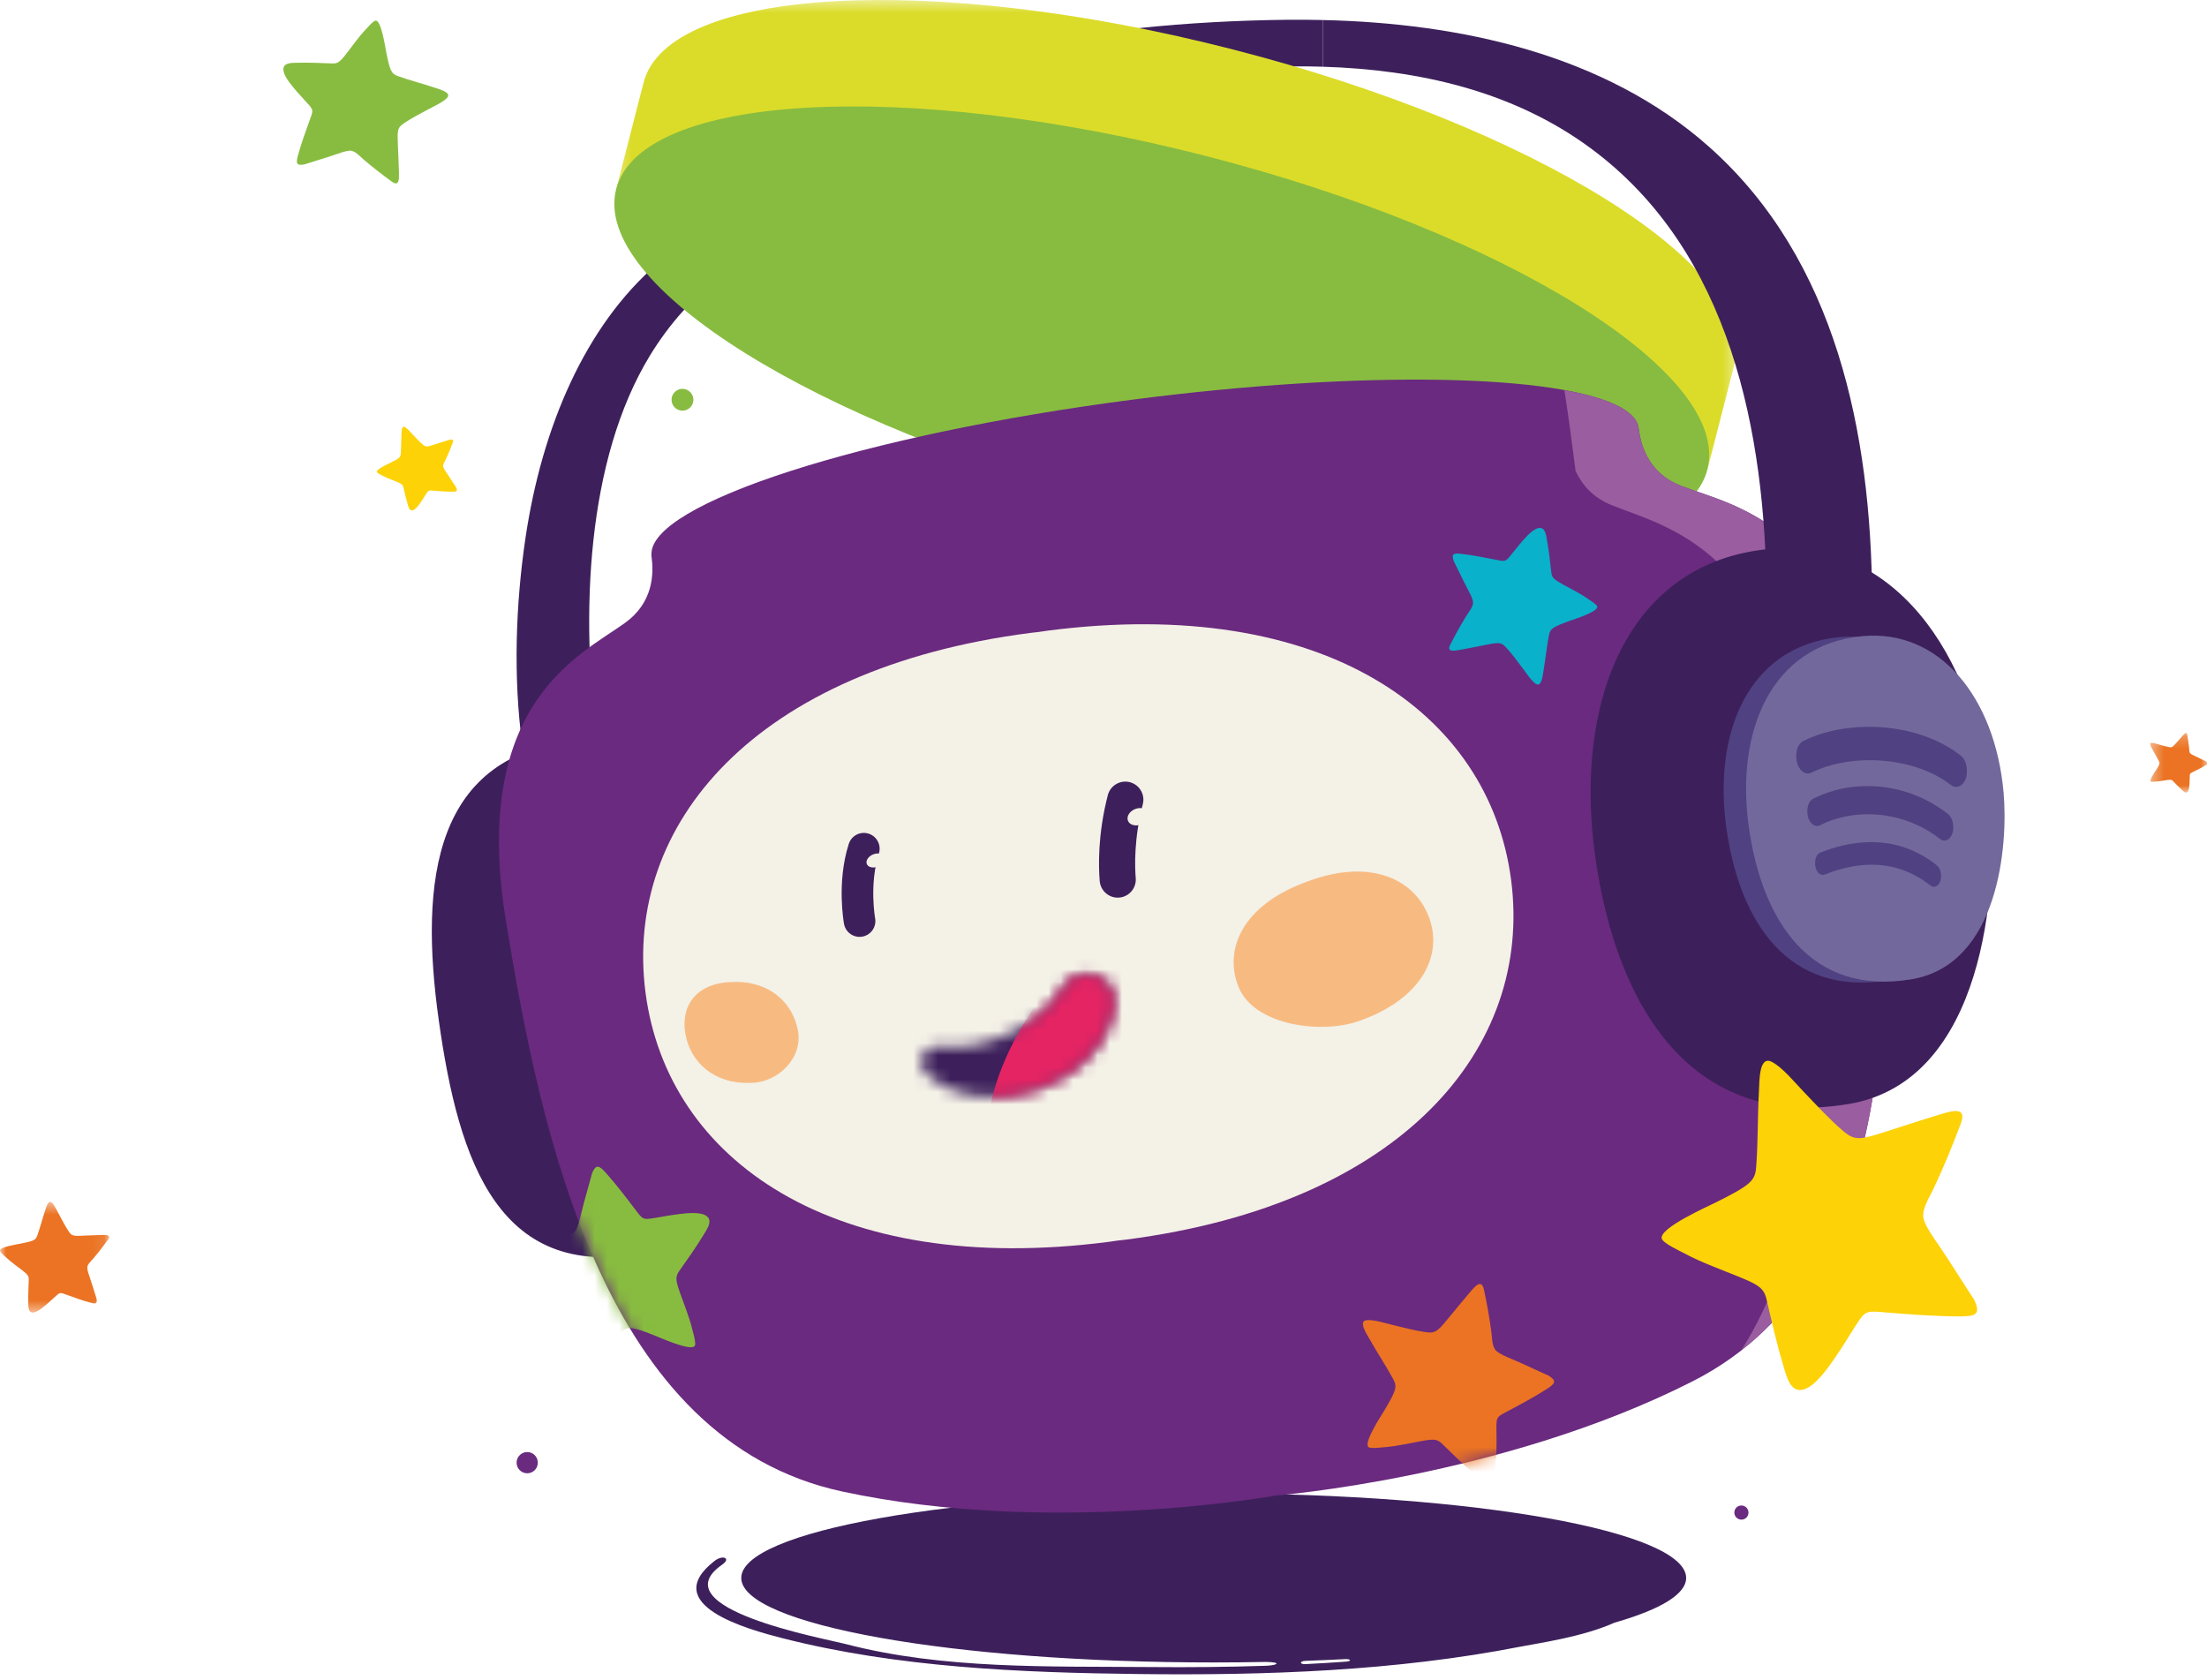 <?xml version="1.0" encoding="UTF-8"?>
<svg width="180px" height="137px" viewBox="0 0 180 137" version="1.1" xmlns="http://www.w3.org/2000/svg" xmlns:xlink="http://www.w3.org/1999/xlink">
    <!-- Generator: Sketch 49.2 (51160) - http://www.bohemiancoding.com/sketch -->
    <title>Page 1</title>
    <desc>Created with Sketch.</desc>
    <defs>
        <polygon id="path-1" points="0.256 0.448 91.632 0.448 91.632 38.746 0.256 38.746"></polygon>
        <path d="M52.414,2.036 C30.353,4.897 12.879,10.545 13.135,14.706 C13.128,14.708 13.122,14.711 13.116,14.714 C13.366,16.292 13.249,18.622 10.964,20.258 C7.222,22.936 -1.615,26.865 1.262,44.553 C4.139,62.239 9.333,86.911 28.669,91.086 C45.667,94.755 64,91.424 64,91.424 C64,91.424 82.577,89.971 98.077,82.088 C115.709,73.122 114.442,47.941 112.714,30.105 C110.987,12.268 101.439,10.723 97.138,9.087 C94.597,8.12 93.847,5.999 93.655,4.421 C93.653,4.421 93.652,4.417 93.649,4.416 C93.648,4.4 93.652,4.383 93.649,4.367 C93.569,3.744 93.078,3.191 92.242,2.71 C92.238,2.7 92.23,2.692 92.226,2.682 L92.202,2.684 C89.561,1.194 83.499,0.409 75.445,0.409 C68.843,0.408 60.904,0.936 52.414,2.036" id="path-3"></path>
        <path d="M52.414,2.036 C30.353,4.897 12.879,10.545 13.135,14.706 C13.128,14.708 13.122,14.711 13.116,14.714 C13.366,16.292 13.249,18.622 10.964,20.258 C7.222,22.936 -1.615,26.865 1.262,44.553 C4.139,62.239 9.333,86.911 28.669,91.086 C45.667,94.755 64,91.424 64,91.424 C64,91.424 82.577,89.971 98.077,82.088 C115.709,73.122 114.442,47.941 112.714,30.105 C110.987,12.268 101.439,10.723 97.138,9.087 C94.597,8.12 93.847,5.999 93.655,4.421 C93.653,4.421 93.652,4.417 93.649,4.416 C93.648,4.4 93.652,4.383 93.649,4.367 C93.569,3.744 93.078,3.191 92.242,2.71 C92.238,2.7 92.23,2.692 92.226,2.682 L92.202,2.684 C89.561,1.194 83.499,0.409 75.445,0.409 C68.843,0.408 60.904,0.936 52.414,2.036" id="path-5"></path>
        <path d="M52.414,2.036 C30.353,4.897 12.879,10.545 13.135,14.706 C13.128,14.708 13.122,14.711 13.116,14.714 C13.366,16.292 13.249,18.622 10.964,20.258 C7.222,22.936 -1.615,26.865 1.262,44.553 C4.139,62.239 9.333,86.911 28.669,91.086 C45.667,94.755 64,91.424 64,91.424 C64,91.424 82.577,89.971 98.077,82.088 C115.709,73.122 114.442,47.941 112.714,30.105 C110.987,12.268 101.439,10.723 97.138,9.087 C94.597,8.12 93.847,5.999 93.655,4.421 C93.653,4.421 93.652,4.417 93.649,4.416 C93.648,4.4 93.652,4.383 93.649,4.367 C93.569,3.744 93.078,3.191 92.242,2.71 C92.238,2.7 92.23,2.692 92.226,2.682 L92.202,2.684 C89.561,1.194 83.499,0.409 75.445,0.409 C68.843,0.408 60.904,0.936 52.414,2.036" id="path-7"></path>
        <path d="M11.696,1.989 L11.527,2.271 C11.16,2.885 10.615,3.487 9.928,4.084 C9.232,4.662 8.404,5.211 7.502,5.636 C6.607,6.085 5.639,6.414 4.659,6.631 C3.675,6.822 2.681,6.924 1.636,6.784 L1.594,6.778 C1.205,6.728 0.796,6.857 0.501,7.16 C0.001,7.673 0.012,8.494 0.525,8.992 C1.667,10.103 3.254,10.681 4.793,10.854 C6.35,11.042 7.9,10.827 9.372,10.365 C10.83,9.863 12.234,9.114 13.429,7.976 C14.609,6.864 15.66,5.301 15.871,3.395 C15.963,2.546 15.569,1.68 14.788,1.213 C14.426,0.995 14.027,0.892 13.633,0.892 C12.866,0.892 12.118,1.284 11.696,1.989 Z" id="path-9"></path>
        <path d="M11.696,1.989 L11.527,2.271 C11.16,2.885 10.615,3.487 9.928,4.084 C9.232,4.662 8.404,5.211 7.502,5.636 C6.607,6.085 5.639,6.414 4.659,6.631 C3.675,6.822 2.681,6.924 1.636,6.784 L1.594,6.778 C1.205,6.728 0.796,6.857 0.501,7.16 C0.001,7.673 0.012,8.494 0.525,8.992 C1.667,10.103 3.254,10.681 4.793,10.854 C6.35,11.042 7.9,10.827 9.372,10.365 C10.83,9.863 12.234,9.114 13.429,7.976 C14.609,6.864 15.66,5.301 15.871,3.395 C15.963,2.546 15.569,1.68 14.788,1.213 C14.426,0.995 14.027,0.892 13.633,0.892 C12.866,0.892 12.118,1.284 11.696,1.989" id="path-11"></path>
        <polygon id="path-13" points="0.365 0.228 5.052 0.228 5.052 5.088 0.365 5.088"></polygon>
        <polygon id="path-15" points="0 0.473 8.905 0.473 8.905 9.493 0 9.493"></polygon>
    </defs>
    <g id="Page-1" stroke="none" stroke-width="1" fill="none" fill-rule="evenodd">
        <g id="Artboard" transform="translate(-20, -42)">
            <g id="Page-1" transform="translate(20, 41)">
                <g id="Group-18" transform="translate(35, 0.552)">
                    <path d="M18.569,21.999 C12.761,27.021 9.214,35.214 7.864,44.279 C7.053,49.729 6.848,55.698 7.597,61.199 C7.911,63.5 14.007,63.095 13.749,61.199 C12.294,50.521 12.856,37.908 17.999,29.462 C21.274,24.082 25.763,21.104 30.57,19.327 C30.294,18.185 30.025,17.034 29.764,15.871 C25.748,17.169 21.893,19.124 18.569,21.999" id="Fill-1" fill="#3D205B"></path>
                    <path d="M70.02,2.06 C62.087,2.148 53.458,2.897 45.231,4.849 C45.67,6.285 46.124,7.706 46.589,9.117 C51.567,7.766 56.748,6.974 61.784,6.405 C65.401,5.996 69.147,5.774 72.878,5.888 L72.878,2.081 C71.92,2.06 70.966,2.05 70.02,2.06" id="Fill-3" fill="#3D205B"></path>
                    <path d="M27.292,80.11 C27.9,86.376 27.184,100.531 18.095,102.531 C5.696,105.259 2.416,95.22 0.792,83.704 C-0.831,72.188 0.404,61.884 12.217,60.828 C20.2,60.114 26.169,68.539 27.292,80.11" id="Fill-5" fill="#3D205B"></path>
                    <g id="Group-9" transform="translate(15, 0)">
                        <mask id="mask-2" fill="white">
                            <use xlink:href="#path-1"></use>
                        </mask>
                        <g id="Clip-8"></g>
                        <path d="M50.617,4.497 C26.041,-1.82 4.493,-0.614 2.487,7.189 L0.256,15.87 L44.754,27.308 L89.252,38.746 L91.482,30.066 C93.489,22.262 75.192,10.814 50.617,4.497" id="Fill-7" fill="#DBDC2A" mask="url(#mask-2)"></path>
                    </g>
                    <path d="M63.385,13.178 C38.81,6.861 17.261,8.066 15.255,15.87 C13.249,23.674 31.546,35.121 56.121,41.438 C80.697,47.755 102.244,46.55 104.251,38.746 C106.257,30.942 87.961,19.494 63.385,13.178" id="Fill-10" fill="#88BC40"></path>
                    <path d="M20.191,32.295 C20.608,32.035 21.157,32.163 21.417,32.581 C21.677,32.998 21.549,33.547 21.131,33.807 C20.714,34.066 20.165,33.939 19.905,33.521 C19.646,33.104 19.774,32.555 20.191,32.295" id="Fill-12" fill="#88BC40"></path>
                    <path d="M71.454,136.169 C70.966,136.184 71.001,135.919 71.475,135.903 L71.475,135.902 C72.579,135.863 73.665,135.815 74.733,135.759 L74.731,135.761 C75.159,135.739 75.267,135.925 74.803,135.965 C73.688,136.045 72.57,136.112 71.454,136.169 M102.52,129.141 C102.52,125.334 85.269,122.248 63.989,122.248 C42.708,122.248 25.456,125.334 25.456,129.141 C25.456,132.947 42.708,136.033 63.989,136.033 C65.427,136.033 66.844,136.018 68.24,135.99 C68.243,135.99 68.245,135.991 68.249,135.991 C69.51,136.008 69.264,136.254 68.278,136.302 C65.141,136.407 62.001,136.436 58.87,136.408 C50.605,136.335 41.971,136.617 33.962,134.528 C32.231,134.077 18.767,131.626 23.895,128.059 C24.657,127.53 23.954,127.229 23.285,127.748 C18.663,131.326 26.003,133.336 28.806,134.052 C38.193,136.448 48.217,136.864 57.852,136.978 C68.234,137.102 78.844,136.738 89.058,134.735 C90.499,134.453 94.073,133.954 96.674,132.79 C100.374,131.731 102.52,130.481 102.52,129.141" id="Fill-14" fill="#3D205B"></path>
                    <path d="M102.138,40.087 C99.597,39.12 98.847,36.999 98.656,35.421 C98.653,35.42 98.652,35.417 98.649,35.416 C98.648,35.4 98.652,35.383 98.649,35.367 C98.569,34.743 98.078,34.191 97.242,33.71 C97.238,33.699 97.23,33.691 97.226,33.681 L97.201,33.685 C92.397,30.972 76.263,30.593 57.413,33.037 C35.353,35.897 17.879,41.545 18.135,45.705 C18.128,45.708 18.122,45.711 18.116,45.713 C18.367,47.291 18.249,49.622 15.964,51.258 C12.222,53.936 3.385,57.864 6.262,75.552 C9.139,93.239 14.334,117.911 33.669,122.086 C50.667,125.755 69,122.424 69,122.424 C69,122.424 87.577,120.971 103.077,113.088 C120.709,104.122 119.442,78.941 117.714,61.105 C115.987,43.268 106.44,41.723 102.138,40.087" id="Fill-16" fill="#6A2A7F"></path>
                </g>
                <g id="Group-28" transform="translate(40, 31.552)">
                    <g id="Group-21">
                        <mask id="mask-4" fill="white">
                            <use xlink:href="#path-3"></use>
                        </mask>
                        <g id="Clip-20"></g>
                        <path d="M86.299,81.64 C85.324,81.211 84.332,80.72 83.331,80.3 C82.935,80.133 82.438,79.936 82.083,79.665 C81.683,79.357 81.704,78.631 81.637,78.108 C81.483,76.902 81.28,75.814 81.031,74.636 C80.838,73.725 80.317,74.341 79.903,74.822 C79.416,75.389 78.945,75.969 78.469,76.545 C77.276,77.993 77.147,78.21 76.306,78.098 C75.46,77.984 74.413,77.711 73.581,77.508 C72.926,77.348 72.059,77.064 71.473,77.117 C70.756,77.181 71.447,78.218 71.705,78.67 C72.454,79.984 73.021,80.803 73.634,81.937 C73.96,82.541 73.882,82.836 72.921,84.454 C72.669,84.879 71.212,87.078 71.597,87.458 C71.765,87.623 72.67,87.495 72.872,87.481 C73.437,87.441 73.995,87.348 74.551,87.243 C76.736,86.828 77.083,86.677 77.619,87.2 C78.447,88.007 79.196,88.75 80.046,89.477 C80.519,89.882 81.219,90.609 81.69,89.822 C82.04,89.235 82.038,88.017 82.053,87.375 C82.068,86.783 82.034,86.183 82.051,85.588 C82.068,84.989 82.211,84.941 82.986,84.53 C84.054,83.961 85.129,83.385 86.15,82.734 C86.844,82.29 86.987,82.063 86.299,81.64" id="Fill-19" fill="#EB7323" mask="url(#mask-4)"></path>
                    </g>
                    <g id="Group-24">
                        <mask id="mask-6" fill="white">
                            <use xlink:href="#path-5"></use>
                        </mask>
                        <g id="Clip-23"></g>
                        <path d="M8.284,65.146 C8.006,66.213 7.668,67.31 7.404,68.402 C7.299,68.835 7.18,69.376 6.961,69.783 C6.713,70.243 5.966,70.341 5.443,70.496 C4.235,70.854 3.156,71.24 1.992,71.689 C1.093,72.037 1.809,72.468 2.369,72.812 C3.03,73.216 3.7,73.602 4.368,73.993 C6.045,74.975 6.289,75.071 6.312,75.949 C6.336,76.833 6.23,77.948 6.159,78.832 C6.105,79.528 5.957,80.461 6.108,81.052 C6.292,81.773 7.238,80.896 7.657,80.558 C8.877,79.575 9.62,78.86 10.679,78.047 C11.243,77.613 11.557,77.644 13.37,78.359 C13.846,78.547 16.335,79.673 16.66,79.217 C16.802,79.018 16.521,78.114 16.473,77.91 C16.339,77.339 16.151,76.783 15.952,76.233 C15.168,74.067 14.956,73.737 15.402,73.103 C16.09,72.123 16.726,71.234 17.329,70.246 C17.665,69.696 18.293,68.859 17.41,68.508 C16.752,68.247 15.507,68.45 14.848,68.54 C14.241,68.624 13.634,68.756 13.022,68.838 C12.407,68.919 12.333,68.781 11.785,68.058 C11.028,67.059 10.261,66.055 9.427,65.119 C8.859,64.481 8.603,64.373 8.284,65.146" id="Fill-22" fill="#88BC40" mask="url(#mask-6)"></path>
                    </g>
                    <g id="Group-27">
                        <mask id="mask-8" fill="white">
                            <use xlink:href="#path-7"></use>
                        </mask>
                        <g id="Clip-26"></g>
                        <path d="M78.563,15.203 C78.938,15.941 79.294,16.724 79.69,17.47 C79.846,17.765 80.049,18.128 80.128,18.465 C80.218,18.848 79.847,19.274 79.631,19.621 C79.13,20.424 78.717,21.178 78.288,22.01 C77.956,22.653 78.573,22.538 79.058,22.452 C79.63,22.35 80.199,22.234 80.769,22.12 C82.199,21.836 82.384,21.769 82.834,22.251 C83.288,22.735 83.783,23.414 84.184,23.946 C84.5,24.364 84.881,24.962 85.26,25.219 C85.723,25.532 85.817,24.568 85.884,24.17 C86.08,23.01 86.141,22.239 86.331,21.255 C86.431,20.73 86.624,20.591 87.998,20.09 C88.359,19.959 90.317,19.352 90.272,18.934 C90.252,18.752 89.645,18.384 89.516,18.293 C89.157,18.039 88.775,17.821 88.389,17.611 C86.871,16.785 86.587,16.705 86.521,16.127 C86.419,15.234 86.334,14.418 86.181,13.563 C86.096,13.087 86.032,12.305 85.362,12.547 C84.862,12.728 84.264,13.462 83.939,13.841 C83.639,14.19 83.365,14.567 83.061,14.917 C82.756,15.269 82.646,15.228 81.978,15.095 C81.056,14.911 80.125,14.729 79.191,14.619 C78.555,14.543 78.357,14.61 78.563,15.203" id="Fill-25" fill="#09B1CA" mask="url(#mask-8)"></path>
                    </g>
                </g>
                <g id="Group-45" transform="translate(52, 32.552)">
                    <path d="M85.138,8.087 C82.597,7.12 81.847,4.999 81.656,3.421 C81.653,3.42 81.652,3.417 81.649,3.416 C81.648,3.4 81.652,3.383 81.649,3.367 C81.569,2.743 81.078,2.191 80.242,1.71 C80.238,1.699 80.23,1.691 80.226,1.681 L80.201,1.685 C79.168,1.101 77.595,0.63 75.592,0.269 C75.929,2.456 76.221,4.656 76.504,6.866 C77.018,7.964 77.893,9.011 79.406,9.631 C83.724,11.402 93.293,13.117 95.164,32.061 C96.62,46.795 97.827,66.236 90.025,78.564 C103.487,68.039 102.301,45.482 100.714,29.105 C98.987,11.268 89.44,9.723 85.138,8.087" id="Fill-29" fill="#9A5D9F"></path>
                    <path d="M33.437,19.884 C33.199,19.915 32.966,19.954 32.729,19.987 C32.492,20.015 32.256,20.037 32.018,20.068 C9.559,22.979 -1.132,35.669 0.645,49.382 C2.423,63.094 15.996,72.638 38.455,69.727 C38.693,69.697 38.926,69.657 39.164,69.624 C39.401,69.596 39.636,69.574 39.874,69.543 C62.333,66.632 73.025,53.943 71.247,40.23 C69.469,26.516 55.896,16.972 33.437,19.884" id="Fill-31" fill="#F4F1E7"></path>
                    <path d="M18.453,37.666 C17.543,40.497 18.105,43.567 18.105,43.567" id="Stroke-33" stroke="#3D205B" stroke-width="2.578" stroke-linecap="round" stroke-linejoin="round"></path>
                    <path d="M39.16,40.183 C39.074,39.16 38.995,36.699 39.779,33.667" id="Stroke-35" stroke="#3D205B" stroke-width="2.947" stroke-linecap="round" stroke-linejoin="round"></path>
                    <path d="M54.618,40.347 C54.565,40.367 54.515,40.389 54.464,40.409 C54.411,40.428 54.359,40.445 54.307,40.465 C49.389,42.332 47.758,45.857 49.023,48.961 C50.288,52.065 55.728,52.831 58.888,51.705 C58.939,51.687 58.99,51.664 59.042,51.644 C59.094,51.625 59.145,51.607 59.198,51.588 C64.116,49.721 65.747,46.196 64.482,43.092 C63.218,39.988 59.536,38.48 54.618,40.347" id="Fill-37" fill="#F7BB82"></path>
                    <path d="M7.848,48.536 C7.817,48.537 7.787,48.539 7.756,48.541 C7.726,48.541 7.696,48.541 7.663,48.541 C4.744,48.628 3.495,50.516 3.901,52.786 C4.308,55.057 6.215,56.852 9.136,56.765 C9.166,56.765 9.197,56.762 9.227,56.761 C9.258,56.761 9.289,56.761 9.32,56.76 C11.409,56.713 13.489,54.786 13.082,52.515 C12.677,50.244 10.77,48.45 7.848,48.536" id="Fill-39" fill="#F7BB82"></path>
                    <path d="M41.642,34.724 C41.783,35.068 41.528,35.496 41.073,35.681 C40.619,35.865 40.137,35.736 39.997,35.392 C39.858,35.049 40.113,34.62 40.567,34.436 C41.021,34.251 41.502,34.38 41.642,34.724" id="Fill-41" fill="#F4F1E7"></path>
                    <path d="M20.122,38.336 C20.232,38.608 20.003,38.959 19.61,39.119 C19.217,39.278 18.808,39.188 18.697,38.915 C18.586,38.643 18.816,38.292 19.209,38.132 C19.602,37.972 20.011,38.064 20.122,38.336" id="Fill-43" fill="#F4F1E7"></path>
                </g>
                <g id="Group-52" transform="translate(75, 79.552)">
                    <g id="Group-48">
                        <mask id="mask-10" fill="white">
                            <use xlink:href="#path-9"></use>
                        </mask>
                        <g id="Clip-47"></g>
                        <polygon id="Fill-46" fill="#3D205B" mask="url(#mask-10)" points="21.363 11.695 3.26 19.055 -2.975 3.718 15.128 -3.641"></polygon>
                    </g>
                    <g id="Group-51">
                        <mask id="mask-12" fill="white">
                            <use xlink:href="#path-11"></use>
                        </mask>
                        <g id="Clip-50"></g>
                        <path d="M8.362,20.018 C12.843,22.487 20.969,18.539 26.512,11.202 C32.054,3.864 32.915,-4.086 28.434,-6.555 C23.953,-9.023 15.827,-5.076 10.284,2.262 C4.741,9.6 3.881,17.549 8.362,20.018" id="Fill-49" fill="#E52464" mask="url(#mask-12)"></path>
                    </g>
                </g>
                <g id="Group-83" transform="translate(0, 2.552)">
                    <path d="M142.027,121.232 C142.345,121.232 142.604,121.49 142.604,121.809 C142.604,122.128 142.345,122.387 142.027,122.387 C141.708,122.387 141.449,122.128 141.449,121.809 C141.449,121.49 141.708,121.232 142.027,121.232" id="Fill-53" fill="#6A2A7F"></path>
                    <path d="M42.133,117.763 C42.12,117.284 42.497,116.886 42.975,116.873 C43.453,116.859 43.851,117.237 43.864,117.715 C43.878,118.194 43.501,118.591 43.023,118.605 C42.545,118.618 42.147,118.242 42.133,117.763" id="Fill-55" fill="#6A2A7F"></path>
                    <g id="Group-59" transform="translate(175, 58)">
                        <mask id="mask-14" fill="white">
                            <use xlink:href="#path-13"></use>
                        </mask>
                        <g id="Clip-58"></g>
                        <path d="M4.92,2.548 C4.628,2.408 4.331,2.25 4.032,2.113 C3.913,2.059 3.764,1.994 3.659,1.909 C3.54,1.812 3.554,1.591 3.539,1.432 C3.503,1.065 3.452,0.733 3.388,0.373 C3.338,0.094 3.174,0.277 3.044,0.419 C2.891,0.586 2.742,0.757 2.592,0.928 C2.216,1.356 2.175,1.421 1.921,1.379 C1.665,1.336 1.351,1.243 1.1,1.174 C0.902,1.119 0.643,1.025 0.464,1.035 C0.246,1.048 0.445,1.369 0.52,1.508 C0.734,1.915 0.899,2.168 1.074,2.518 C1.167,2.705 1.141,2.793 0.834,3.275 C0.753,3.402 0.291,4.055 0.403,4.174 C0.453,4.226 0.729,4.195 0.79,4.193 C0.962,4.186 1.133,4.163 1.302,4.136 C1.969,4.032 2.075,3.989 2.233,4.152 C2.478,4.405 2.697,4.638 2.948,4.867 C3.088,4.994 3.294,5.221 3.443,4.986 C3.556,4.812 3.566,4.443 3.577,4.248 C3.587,4.068 3.583,3.886 3.594,3.706 C3.605,3.524 3.649,3.51 3.887,3.393 C4.217,3.231 4.548,3.066 4.864,2.878 C5.079,2.75 5.125,2.683 4.92,2.548" id="Fill-57" fill="#EB7323" mask="url(#mask-14)"></path>
                    </g>
                    <path d="M37.198,38.199 C36.953,37.829 36.715,37.434 36.458,37.061 C36.356,36.914 36.226,36.733 36.162,36.558 C36.091,36.36 36.262,36.11 36.356,35.911 C36.573,35.453 36.747,35.026 36.924,34.556 C37.061,34.193 36.74,34.292 36.486,34.368 C36.188,34.458 35.892,34.555 35.595,34.651 C34.851,34.89 34.757,34.937 34.487,34.709 C34.216,34.479 33.91,34.148 33.663,33.889 C33.469,33.686 33.229,33.391 33.011,33.278 C32.745,33.139 32.755,33.659 32.744,33.875 C32.711,34.505 32.726,34.92 32.686,35.456 C32.665,35.741 32.571,35.827 31.87,36.179 C31.686,36.271 30.68,36.716 30.73,36.935 C30.752,37.032 31.098,37.19 31.172,37.23 C31.379,37.343 31.596,37.436 31.815,37.524 C32.675,37.87 32.831,37.895 32.902,38.199 C33.011,38.668 33.107,39.098 33.241,39.544 C33.316,39.792 33.399,40.205 33.74,40.034 C33.996,39.907 34.269,39.479 34.419,39.257 C34.557,39.053 34.68,38.835 34.82,38.63 C34.96,38.423 35.021,38.438 35.386,38.468 C35.888,38.509 36.395,38.548 36.9,38.549 C37.243,38.55 37.344,38.502 37.198,38.199" id="Fill-60" fill="#FDD207"></path>
                    <path d="M24.821,11.858 C25.659,11.583 26.543,11.335 27.392,11.039 C27.729,10.921 28.144,10.767 28.513,10.738 C28.93,10.706 29.32,11.166 29.65,11.45 C30.414,12.108 31.141,12.666 31.948,13.254 C32.571,13.708 32.551,13.04 32.539,12.514 C32.525,11.895 32.494,11.276 32.468,10.657 C32.401,9.104 32.361,8.899 32.941,8.503 C33.525,8.104 34.321,7.692 34.946,7.356 C35.438,7.091 36.129,6.786 36.461,6.429 C36.867,5.992 35.867,5.736 35.458,5.601 C34.268,5.206 33.465,5.016 32.459,4.657 C31.923,4.465 31.808,4.241 31.503,2.711 C31.423,2.31 31.102,0.148 30.654,0.127 C30.459,0.118 29.973,0.699 29.857,0.819 C29.531,1.157 29.238,1.524 28.954,1.897 C27.838,3.362 27.708,3.648 27.088,3.623 C26.131,3.585 25.257,3.542 24.331,3.565 C23.816,3.577 22.981,3.518 23.128,4.263 C23.237,4.819 23.913,5.568 24.259,5.972 C24.578,6.345 24.931,6.696 25.251,7.072 C25.572,7.45 25.51,7.56 25.262,8.241 C24.918,9.184 24.576,10.134 24.308,11.101 C24.125,11.759 24.163,11.979 24.821,11.858" id="Fill-62" fill="#88BC40"></path>
                    <g id="Group-66" transform="translate(0, 96)">
                        <mask id="mask-16" fill="white">
                            <use xlink:href="#path-15"></use>
                        </mask>
                        <g id="Clip-65"></g>
                        <path d="M7.87,8.343 C7.685,7.781 7.518,7.188 7.32,6.619 C7.241,6.393 7.138,6.114 7.118,5.867 C7.096,5.587 7.404,5.326 7.595,5.104 C8.036,4.592 8.41,4.104 8.804,3.562 C9.108,3.144 8.66,3.158 8.307,3.166 C7.892,3.176 7.477,3.197 7.062,3.215 C6.021,3.26 5.883,3.287 5.617,2.898 C5.349,2.507 5.073,1.973 4.847,1.553 C4.669,1.223 4.465,0.76 4.225,0.537 C3.932,0.265 3.761,0.936 3.67,1.211 C3.406,2.009 3.278,2.548 3.037,3.222 C2.91,3.582 2.759,3.659 1.733,3.864 C1.464,3.918 0.014,4.134 0,4.434 C-0.006,4.565 0.384,4.891 0.465,4.969 C0.691,5.187 0.937,5.384 1.187,5.574 C2.171,6.322 2.362,6.409 2.346,6.825 C2.321,7.468 2.292,8.053 2.308,8.675 C2.316,9.02 2.277,9.58 2.777,9.481 C3.149,9.408 3.652,8.954 3.923,8.722 C4.172,8.508 4.408,8.271 4.66,8.056 C4.913,7.841 4.987,7.882 5.444,8.049 C6.076,8.279 6.714,8.508 7.362,8.688 C7.804,8.81 7.951,8.784 7.87,8.343" id="Fill-64" fill="#EB7323" mask="url(#mask-16)"></path>
                    </g>
                    <path d="M162.318,63.926 C162.943,70.734 161.918,86.642 150.757,88.491 C138.117,90.586 131.867,80.817 130.104,68.313 C128.341,55.81 132.662,44.265 144.376,43.213 C154.077,42.341 161.164,51.353 162.318,63.926" id="Fill-67" fill="#3D205B"></path>
                    <path d="M161.58,63.155 C161.957,67.365 161.238,77.211 154.038,78.397 C145.884,79.739 141.893,73.718 140.803,65.988 C139.714,58.259 142.54,51.1 150.093,50.405 C156.349,49.83 160.882,55.38 161.58,63.155" id="Fill-69" fill="#504182"></path>
                    <path d="M163.41,63.079 C163.787,67.289 163.069,77.135 155.869,78.321 C147.714,79.663 143.722,73.642 142.633,65.912 C141.544,58.183 144.37,51.024 151.923,50.329 C158.179,49.754 162.713,55.304 163.41,63.079" id="Fill-71" fill="#73689B"></path>
                    <path d="M160.998,104.431 C160.032,102.974 159.094,101.418 158.083,99.951 C157.682,99.369 157.169,98.657 156.921,97.969 C156.639,97.189 157.312,96.203 157.682,95.422 C158.536,93.618 159.221,91.935 159.919,90.086 C160.458,88.657 159.192,89.046 158.195,89.346 C157.02,89.698 155.855,90.081 154.687,90.457 C151.756,91.402 151.385,91.587 150.323,90.687 C149.255,89.781 148.05,88.477 147.079,87.46 C146.315,86.66 145.369,85.499 144.513,85.053 C143.465,84.508 143.503,86.552 143.458,87.405 C143.33,89.885 143.389,91.517 143.231,93.627 C143.147,94.752 142.778,95.09 140.018,96.476 C139.293,96.84 135.333,98.589 135.528,99.454 C135.614,99.832 136.978,100.456 137.269,100.615 C138.086,101.059 138.94,101.426 139.802,101.772 C143.187,103.135 143.801,103.232 144.08,104.43 C144.51,106.278 144.888,107.969 145.417,109.725 C145.712,110.703 146.037,112.328 147.384,111.657 C148.388,111.156 149.463,109.471 150.053,108.598 C150.597,107.791 151.081,106.934 151.632,106.126 C152.185,105.313 152.427,105.373 153.86,105.49 C155.84,105.651 157.836,105.805 159.822,105.809 C161.176,105.812 161.574,105.625 160.998,104.431" id="Fill-73" fill="#FDD207"></path>
                    <path d="M139.399,10.43 C130.885,2.858 119.057,0.331 107.879,0.082 L107.879,3.889 C115.67,4.128 123.396,5.854 129.745,10.547 C141.179,18.998 143.979,33.761 144.087,47.157 C144.109,49.837 152.712,49.84 152.69,47.157 C152.583,33.825 149.795,19.677 139.399,10.43" id="Fill-75" fill="#3D205B"></path>
                    <path d="M157.752,70.768 C157.595,70.776 157.483,70.704 157.33,70.583 C155.856,69.431 154.068,68.881 152.207,68.983 C151.169,69.039 150.135,69.289 149.174,69.636 C149.018,69.695 148.822,69.794 148.703,69.801 C148.334,69.821 148.065,69.412 148.041,68.954 C148.009,68.365 148.228,68.059 148.516,67.962 C149.692,67.502 150.874,67.212 152.113,67.144 C154.236,67.028 156.167,67.628 157.872,68.948 C158.126,69.14 158.279,69.34 158.308,69.859 C158.335,70.364 158.071,70.75 157.752,70.768" id="Fill-77" fill="#504182"></path>
                    <path d="M158.607,67.001 C158.396,67.013 158.257,66.897 158.108,66.785 C156.456,65.519 154.218,64.739 151.824,64.87 C150.595,64.938 149.548,65.244 148.689,65.629 C148.503,65.715 148.402,65.802 148.225,65.811 C147.808,65.834 147.441,65.361 147.408,64.754 C147.375,64.158 147.552,63.737 147.947,63.551 C149.014,63.059 150.109,62.664 151.73,62.575 C154.27,62.437 156.777,63.216 158.799,64.779 C159.138,65.03 159.276,65.364 159.303,65.863 C159.336,66.47 159.029,66.978 158.607,67.001" id="Fill-79" fill="#504182"></path>
                    <path d="M159.575,62.622 C159.378,62.633 159.257,62.57 159.063,62.434 C157.224,61.009 154.453,60.32 151.817,60.464 C150.502,60.536 149.176,60.803 147.978,61.349 C147.84,61.408 147.668,61.52 147.489,61.53 C146.971,61.558 146.542,60.988 146.502,60.241 C146.46,59.479 146.763,59.034 147.107,58.864 C148.458,58.2 149.987,57.841 151.665,57.749 C154.514,57.594 157.557,58.276 159.848,60.014 C160.157,60.239 160.382,60.592 160.419,61.259 C160.46,62.023 160.065,62.595 159.575,62.622" id="Fill-81" fill="#504182"></path>
                </g>
            </g>
        </g>
    </g>
</svg>